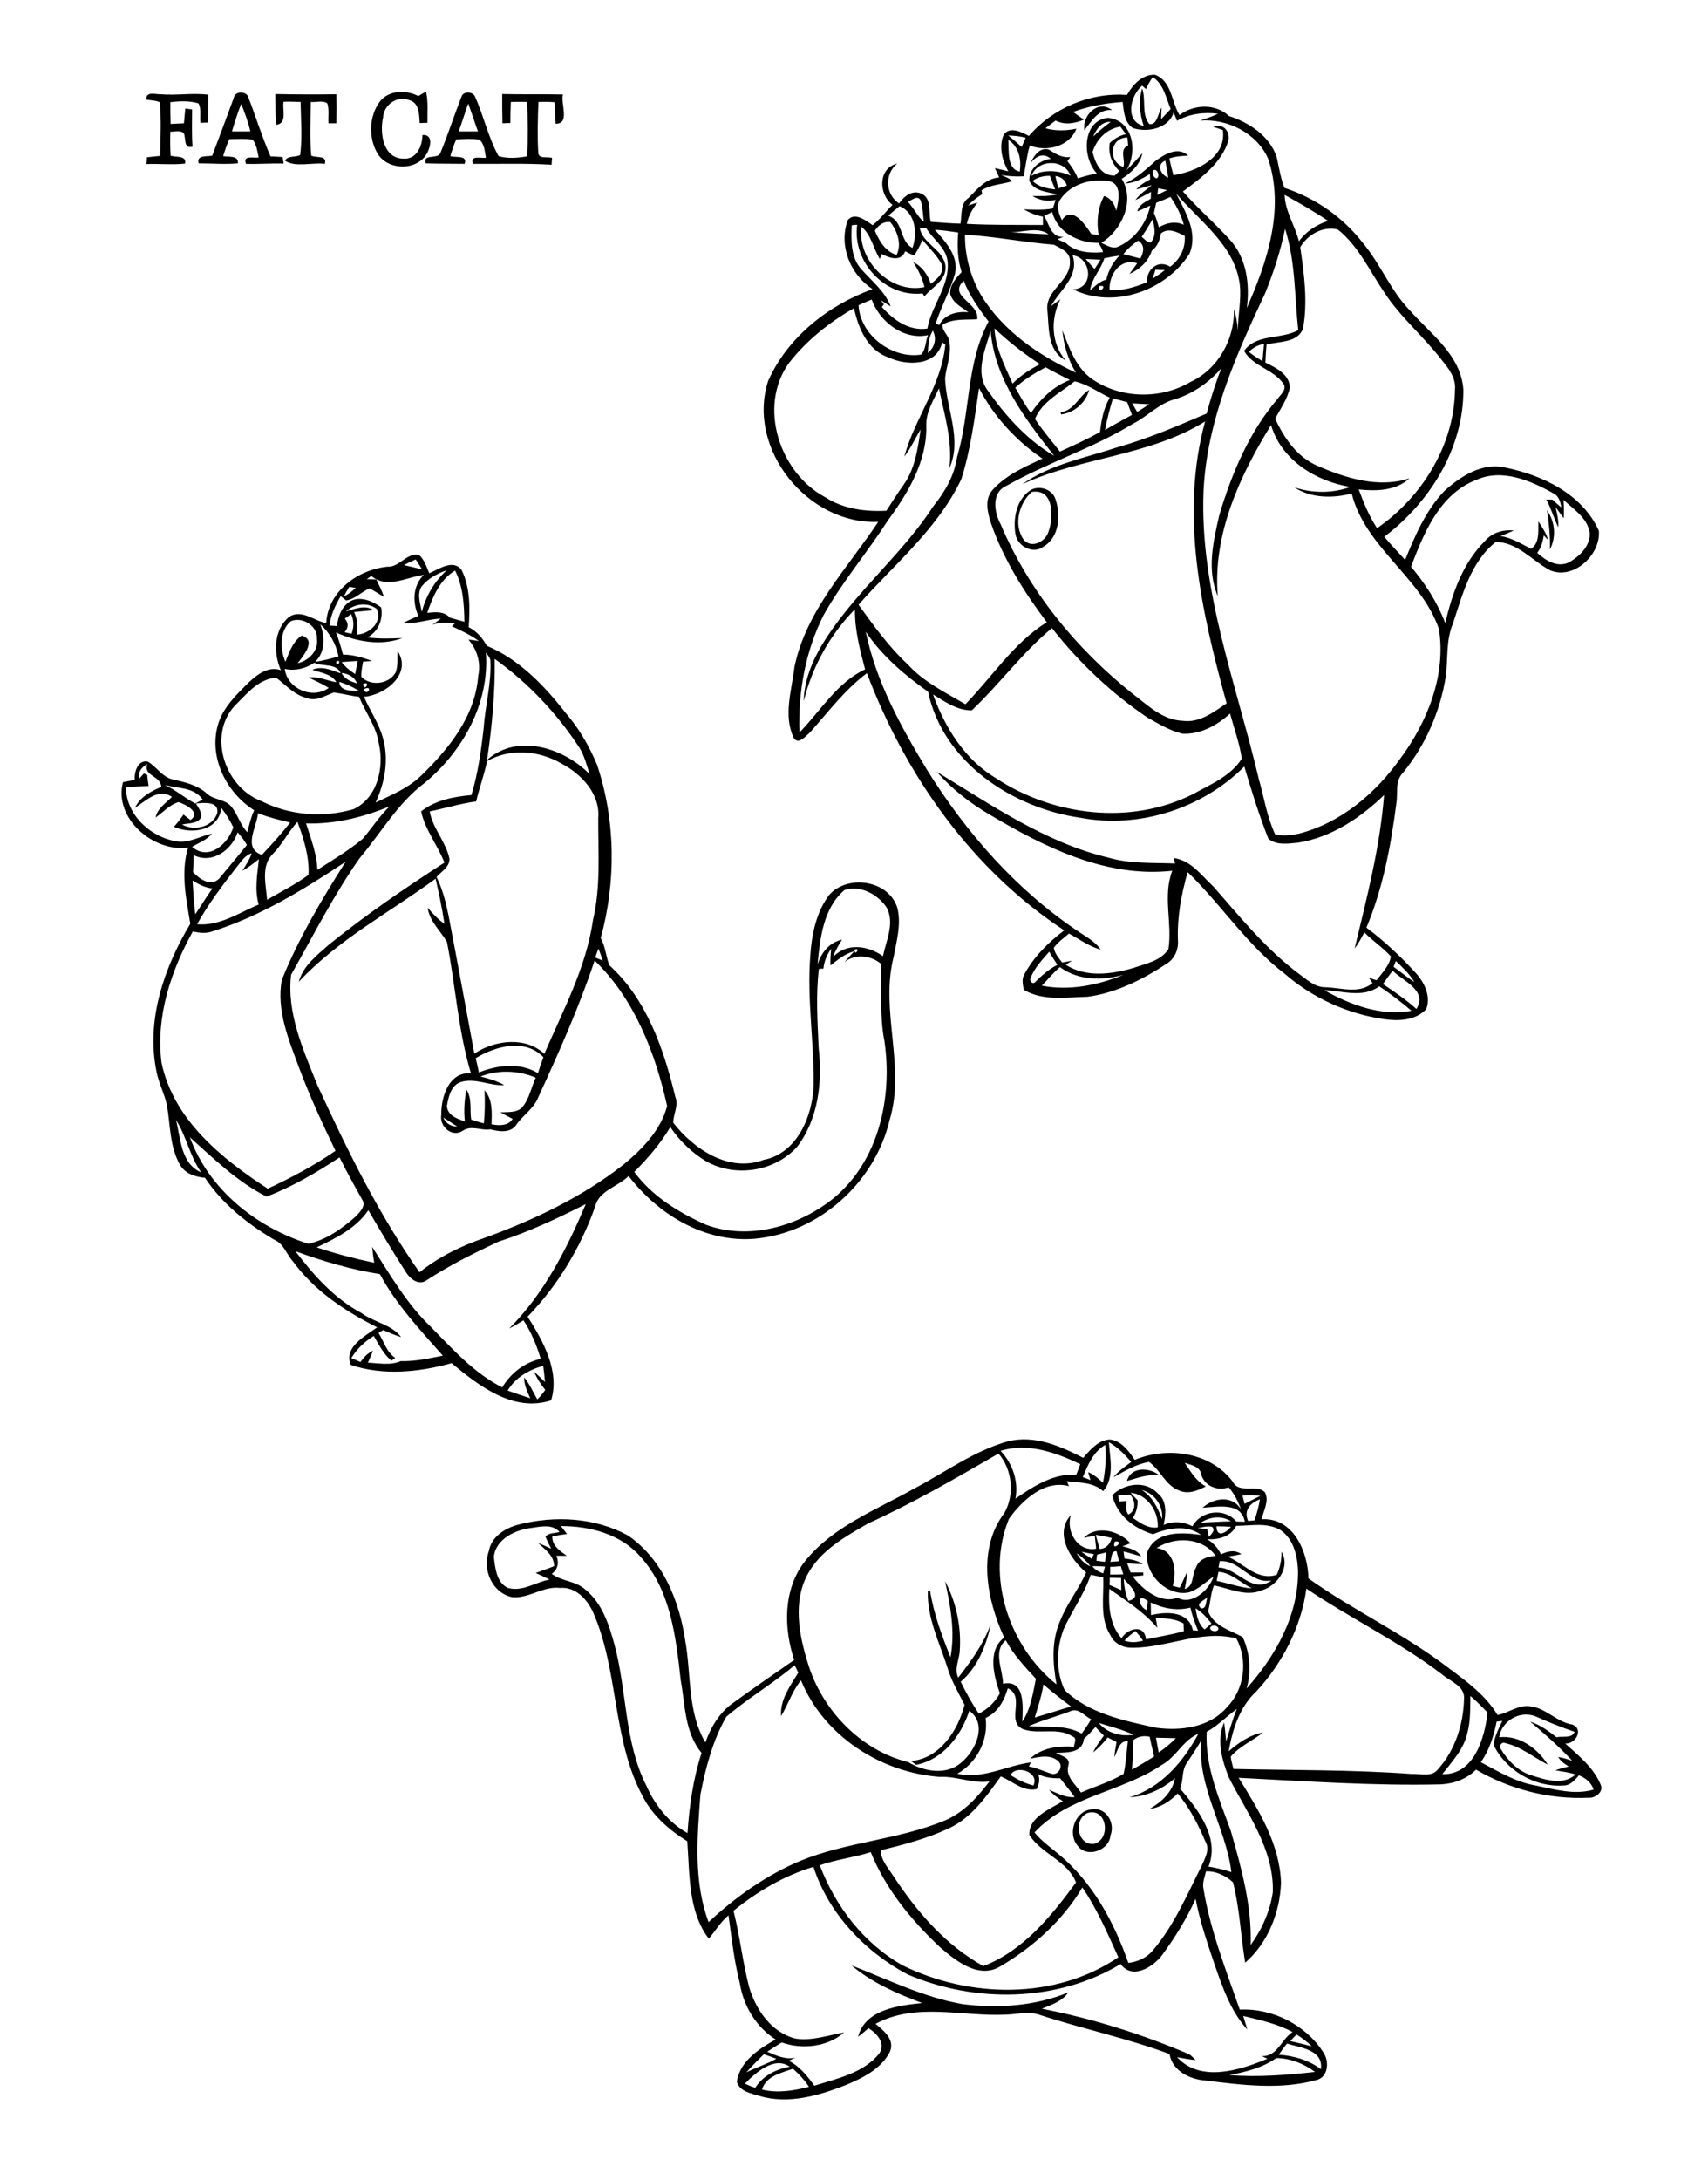 <?xml version="1.0" encoding="utf-8"?>
<!-- Generator: Adobe Illustrator 21.0.2, SVG Export Plug-In . SVG Version: 6.00 Build 0)  -->
<svg version="1.2" baseProfile="tiny" id="Layer_1" xmlns="http://www.w3.org/2000/svg" xmlns:xlink="http://www.w3.org/1999/xlink"
	 x="0px" y="0px" viewBox="0 0 754 962" overflow="scroll" xml:space="preserve">
<path d="M480.2,800.1c-6.4,2.6-4.8,14.2,2.6,13.7C490.6,811.9,488.8,797.7,480.2,800.1 M481.5,798.6c6.6-1.5,11,5.8,8.7,11.5
	c-0.6,6.8-10.8,10.1-14.6,4.3C471.2,809.1,474.6,799.4,481.5,798.6 M497.5,653.6c1.7-6.5,10.2-6,14.4-2.4
	C506.9,650.4,502.2,652.3,497.5,653.6 M336.4,922.2c6.9,1.7,13.9,0.5,20.7-1.2c-1.9-3-4.4-5.6-7-8
	C345,914.8,338.1,916.2,336.4,922.2 M328.8,919.6c1.5,0.7,3,1.3,4.6,1.8c3.4-5.3,9.1-8.2,15.2-9.3
	C341.9,907.3,333.6,914.7,328.8,919.6 M563.4,908.3c-6.1,4.3-13.4,6.1-20.7,7.5c12.6,1,25.3,0,37.8-1.4
	C575.6,910.7,569.4,908.3,563.4,908.3 M329.5,914.6c4.3-2.2,9-3.6,13.2-6c-1.8-0.7-3.7-1.4-5.5-2
	C334.6,909.2,331.9,911.8,329.5,914.6 M568.1,901.9c-1.2,1.6-2.4,3.2-3.6,4.9c6.7,0.5,13.2,2.3,18.6,6.4
	C584.3,904.6,574,903.7,568.1,901.9 M572.4,897.9c-1,0.9-1.9,1.9-2.8,2.9c3.2,0.7,6.3,1.5,9.5,2.3
	C577,901.1,574.8,899.4,572.4,897.9 M323.8,843.3c2.8,11,4,22.3,6.8,33.3c2.9,10.1,9.8,20.4,20.6,23.1c7.3,1.1,14.4-1.5,21.4-2.7
	c-7.2,6.4-18.6,7.6-27.5,4.4c-2.2,1.3-4.3,2.7-6.4,4.1c4,1.7,8,3.6,12.5,2.6c-1,0.4-2,0.9-3,1.4c4.8,2.4,8.2,6.7,11.3,11
	c10.1-3.2,21.8-5.6,28.7-14.3c2.9-4.5-1.1-8.8-4.8-11.1c-1.5,1.3-3,2.6-4.6,3.8c3.1-12.1,17.8-13.8,28.3-14.9
	c-11-4.1-22.1-8.9-31.2-16.6c16.2,6.3,31.9,14.1,49.1,17.1c15.6,1.9,31.9,0.9,46.6-5.2c-2.7,4-7.5,5.5-11.7,7.2
	c22.2,4.3,43.9,11.1,64.8,20c1.3,0.6,2.1,1.8,3.1,2.7c-2.8-0.3-5.5-0.8-8.2-1.3c10.4,11.3,27.7,5.8,39.9,0.7
	c-0.8-0.4-1.7-0.8-2.5-1.2c6.9,0.4,8.6-7.4,13.6-10.6c-6.8-3.7-14.4-5.3-21.8-7.1c0.6,2,1.3,4,1.8,6c-7.5-8.3-11.1-19.2-14.7-29.5
	c-3.1-9.3-6.3-18.6-8.1-28.2c-4,8.9-9.1,17.1-14.9,25c-4.1,5.3-13.1,10.8-18.2,3.8c-28,16.9-64.3,17.3-94,4.6
	c-18.9-10-35-27-41.6-47.5C346.1,827.8,334.3,834.8,323.8,843.3 M361.9,823.2c6.9,18.2,19.5,34.6,36.6,44.2
	c29.5,14.5,67.4,15.3,95.2-3.6c-4.8-10.5-9.3-21.2-15.9-30.8c-8.6,14.5-21.6,26.2-36,34.7c-9.6,6-19.9-2.3-27-8.5
	c-12.6-11.8-23.9-25.7-30.4-41.8C377,819.8,369.2,820.6,361.9,823.2 M458.3,783c0.9,2.3,0.4,4.5-0.7,6.6c-6.1,1.2-10.6-3.5-15.8-5.6
	c-6.3,8.7-12.8,18.2-22.9,22.9c-9.6,4.5-19.9,7.2-30.1,9.7c0.1,4.6,3.5,8,5.8,11.7c10.3,15.6,23,30.3,39.5,39.4
	c17.6-6.7,30.1-22.2,40.9-36.9c-3.5-9.4-15.4-12.7-20.6-21c-0.3-7.9,9.1-11.3,14.8-14.9c-2.3-1.4-4.4-3-6.1-5
	c3.6,1.4,7.2,3.6,11.3,3.2c-2-2.9-4.3-5.5-6.4-8.3C464.6,784.9,461.3,784.5,458.3,783 M446.1,783.4c3.1,2,6.5,3.7,10.1,4.6
	C459.1,782.1,448.6,778.6,446.1,783.4 M524,778c-2.5,3.3-1.4,7.7-3.1,11.3c7.9,9.2,17.7,21.7,12.6,34.5c3.4,0.5,6.8,1.4,10.1,2.4
	c-2.5-19.9-15.2-37.6-13.3-58.1C528.3,771.5,526.1,774.8,524,778 M510.3,766.9c0.4,2.1,0.8,4.3,1.2,6.5c2.8-1.8,5.3-4,7.6-6.3
	C516.2,767,513.3,767,510.3,766.9 M512.9,778.9c-17.6,12-41.2,13.6-56.2,29.8c2.9,3.7,6.8,6.4,10.4,9.4c15.1,12.4,24.7,30.1,31,48.2
	c4.1-0.5,8.1-2.2,10.8-5.5c9.4-11,15.1-24.6,21.6-37.4c1.4-3.3,3.7-7,1.7-10.5c-3.2-7.6-7-15-12.3-21.4c-3.3,3.4-7.6,6.3-12.4,6.8
	c5.3-3,10-7.3,11.2-13.5c-5.6,4.8-12.7,8.1-20.1,8.4c13.9-4.1,23.7-15.6,30.4-28C522.3,767.9,519.2,775.5,512.9,778.9 M500.3,768
	c0,4.3-0.2,8.7-0.6,13c3.3-1.8,6.6-3.8,9.8-5.8c-0.7-2.9-1.4-5.8-2-8.7C505,765.9,502.4,766.3,500.3,768 M478.5,767.4
	c-0.6,6.4-7.6,6-12.4,6.2c2.2,1.3,6.5,2,5.6,5.3c-1.6,5,3,8.5,5.5,12.2c6.3-2.7,12.9-4.7,18.8-8.2c1.1-4.7,1.3-9.7,1.9-14.5
	c-4.1-0.1-4.4,4.4-6,7.1c0.2-2.3,0.6-4.5,1-6.7c-1.3-0.7-2.6-1.3-3.9-2c-1.9,2.4-4,4.7-6.5,6.6c1.3-2.6,3-5,4.8-7.4
	c-1.3-1.3-2.5-2.5-3.7-3.8C481.9,764.1,480.3,765.8,478.5,767.4 M485.1,760.4c3.6,4.5,9.7,6.1,15.3,5.2
	C495.5,763.3,490.2,762,485.1,760.4 M653.7,777.7c7.7,4.1,15.4,8.8,24.2,10.3c8.3,1.7,17.2,4.3,25.6,1.8c-1-3.1-3.5-5.1-6.5-6.3
	c-1.8,2.2-3.9,4.6-7,4.5c-12.5,0.8-25.3-6.7-30.7-18c0.6-3.7,2.2-7.1,3.9-10.5c-0.6,0.1-1.9,0.2-2.5,0.3
	C659.4,766.2,657.5,772.4,653.7,777.7 M661.8,766.7c9-1,16.9,4.9,21.5,12.1c-6.3-3.2-11.9-8-18.8-9.5c-1.5-0.7-2.8,1-2.1,2.4
	c3.1,5.1,7.5,9.8,13.3,11.7c6.4,2,14.2,4.8,19.9-0.3c-3-0.9-6-1.3-9-1.8c1.9-0.7,3.9-1.2,5.9-1.7c-1.8-1.1-3.6-2.3-4.6-4.2
	c2.1,0.4,4.2,1,6.2,1.7c-5.8-6.2-12.1-11.8-18.6-17.3c4.3,1.4,8.1,4.1,11.6,6.9c2.6-0.6,6.9,0.7,8-2.4c-5.9-2-11.6-4.3-17.2-6.8
	C670.9,754.7,662.9,759.5,661.8,766.7 M532.7,764.3c-0.8,15.3,5.5,29.5,10.6,43.6c4.7,16.4,9.4,33.3,8.8,50.5c5-6.9,8.6-15,9.8-23.4
	c0.5-18.9-11.2-34.5-19.4-50.5c-3-7.5-5.6-16.5-2.1-24.3c0.4,2.8,0.6,5.6,0.9,8.4c1.4-4.8,2.8-9.7,4.7-14.4
	C541.5,757.5,537.6,761.6,532.7,764.3 M454.2,761.8c7.8,0.7,16.2-0.8,23.3,3.3c1.5-2,2.9-4.2,4.2-6.3c-3-1.5-5.8-5.4-9.4-3.5
	C466.3,757.6,460,759.2,454.2,761.8 M649.1,748.5c-0.1,5.4,0.1,10.9-1.3,16.2c-1.5,7.2-6.8,12.7-11.1,18.3c14.1,0.4,18.7-16,20-27.2
	C654.2,753.3,651.8,750.7,649.1,748.5 M435.1,758.2c1.3,9.8-3.9,19.8-12.5,24.6c11.3,2.6,21.6-3.6,32.5-5c-0.2,0.5-0.7,1.3-0.9,1.8
	c3.5,0.6,6.6,2.2,10,3.2c2.8,0.9,5.4-3.1,3.2-5.3c-3.3-3.4-8.6-2.2-12.7-1.3c5.2-4.9,12.5-5.8,19.4-5.3c0.1-1.5,1.5-3.7-0.5-4.5
	c-6.6-4.3-14.8-0.8-21.8-3.2c-8.1-3.3,1.2-14.4-6.9-18.1C443.3,750.5,440.6,755.7,435.1,758.2 M456.8,758c5.3-1.6,10.7-3.2,16-4.9
	c-4.2-3.1-8.2-6.3-12.2-9.7C459.9,748.4,458.2,753.2,456.8,758 M320.6,757.7c-6,10.5-9.1,22.5-11.4,34.3
	c-1.4,18.7-3.1,38.4,3.6,56.3c11.9-11.1,25.4-20.7,40.4-27c20.6-8.5,43.4-9.3,64-17.9c8.2-3.5,14.3-10.2,19.6-17.2
	c-7.5,1.1-14.5-2.4-21.9-2c-26.1-1.9-51.2-18-61.3-42.6c-3.9,4.7-5.7,10.7-8.8,15.8c-0.5-7.3,4-13.3,7.6-19.2
	c-0.5-1.1-1.1-2.2-1.6-3.3C341.3,743,330.2,749.4,320.6,757.7 M442.8,743.1c10-2.1,8.7,10.4,8.5,16.7c3.7-5.5,4.7-12.5,6-18.9
	c-4.9-5.3-9.9-10.6-13.3-17C438.2,728.6,442.7,736.9,442.8,743.1 M496.4,724c2.6,1.1,5.5,0.8,8.2,0.1c-1-1.5-2.2-3-3.4-4.3
	C499.5,721.1,497.9,722.5,496.4,724 M534.4,718c-1.1,1.9,3.3,2.7,3.5,0.8C537.6,717.3,535.3,717,534.4,718 M527.8,709.8
	c0.5,3.4,1.2,7,4,9.3c1-0.9,2-1.7,3-2.6C532.8,713.9,530.6,711.5,527.8,709.8 M508,707.2c0,1.9,0.1,3.7,0.1,5.6
	c6.8-1.6,16.6-1.9,18.5,6.7c0.6,0,1.7,0.1,2.3,0.2c-1.4-3.3-2.6-6.7-3.4-10.2C519.5,711,513.4,709.9,508,707.2 M530.2,709.8
	c2.6,0.4,2-3.3,2.9-5C531.8,706.3,527.5,707.6,530.2,709.8 M506.2,710.6c0.1-1,0.3-3,0.5-4C501.8,702.7,502.4,709,506.2,710.6
	 M554.6,746.5c-7.4,6.8-10.5,16.8-12.2,26.4c4.4-3.8,9.4-7.3,15.2-8.3c-4.7,3.7-10.5,6.1-14.3,10.7c0.2,1.8,0.8,3.6,1.2,5.4
	c26.2,0.6,52.4,0.3,78.6,2.2c3.9-0.2,9.1,1.6,11.8-2.2c7.5-8.3,11.1-19.8,11.4-30.8c0.5-5.7-5.8-7.7-9.4-10.7
	c-18.9-14.5-40.5-24.8-60.2-38.1C574.4,718.1,566.1,734,554.6,746.5 M489.7,701.2c-0.4,7.5,0.1,15.9,5.4,21.8
	c2.7-4.4,10.1-6.4,10.8,0.5c5.6-1.2,11.2-2,16.7-3.6c0-1.1-0.1-2.3-0.1-3.4c-3.8-2.2-8.1-2.3-12.3-2.4c0.3,1.4,0.5,2.9,0.7,4.3
	C504.9,711.3,497.2,706.5,489.7,701.2 M496.1,696.8c0.1,3.3,0.7,6.6,2,9.7C504.9,705,498.4,699.5,496.1,696.8 M489.9,696.3
	c0,1.1,0,2.1-0.1,3.2c1.7,0.7,3.5,1.5,5.2,2.3c0-1.8-0.1-3.6-0.1-5.4C493.2,696.4,491.6,696.3,489.9,696.3 M481.5,695
	c-2.9,8.7-8.5,16.1-12.1,24.4c-3.1,8.4-3.3,18.4,0.6,26.5c10.8,10.4,26.2,13.5,40.3,16.6c10.9,1.5,23.7-0.1,31.3-9
	c7.8-7.9,9.4-20.7,4.2-30.4c-15.4-4-30.4,4.1-45.8,4.1c-4,0.1-8.1-1.7-9.8-5.5c-4.9-7.7-2.8-17-3.2-25.6
	C485.2,695.8,483.4,695.4,481.5,695 M537.9,693.7c-0.3,1.3-0.5,2.7-0.8,4c5.2,1,10.3,3,15.6,3.3
	C547.7,698.6,543.6,694.1,537.9,693.7 M490.1,691.5c0,1.1,0,2.3,0,3.4c1.9,0,3.8,0,5.8-0.1c-0.4-1.2-0.8-2.4-1.1-3.6
	C493.2,691.4,491.6,691.5,490.1,691.5 M482.2,691.2c1.2,1.6,2.9,2.5,4.8,3.2c0.3-1,0.5-2,0.8-3C485.9,691.2,484,691.2,482.2,691.2
	 M538.4,689c-0.1,0.7-0.3,2.1-0.5,2.8c8.4,0.1,14.7,12,23.4,5.7C552,699.3,547.3,688.2,538.4,689 M484.3,686.1
	c-0.1,0.7-0.2,2-0.3,2.7c1.3,0.2,2.5,0.3,3.8,0.5c0.1-1,0.4-3.1,0.5-4.2C487,685.5,485.7,685.8,484.3,686.1 M475.3,685.5
	c1.4,2.5,3.4,4.7,6.1,5.8C479.8,689,477.6,687.1,475.3,685.5 M490.1,689.3c1-0.1,2.9-0.2,3.9-0.3c-0.4-1.5-0.7-3-1.1-4.4
	C490.3,684.4,490.9,687.7,490.1,689.3 M477.4,684.8c1.4,1.1,2.9,2.1,4.5,3.1c0.2-0.5,0.7-1.5,1-2C481,685.6,479.2,685.2,477.4,684.8
	 M510.6,683.2c8,1,9,10.4,7.1,16.7c1,0.3,2,0.5,3.1,0.8c1.2-2.4,2.2-4.8,3.4-7.2c-0.2,2.6-0.7,5.2-1.2,7.8c4.3-1.2,3-6.4,5-9.5
	c1.2-3.7,5.2-5,8.7-5.1C530.9,678.4,518.5,678,510.6,683.2 M492.2,680.3C490.1,685.4,497.1,679.8,492.2,680.3 M483.7,677.4
	c0.6,2.1,1.2,4.1,1.7,6.2c3-0.1,4.6-2.2,5.4-4.8C488.5,678.2,486.1,677.7,483.7,677.4 M247.6,673.5c0.9,1.1,1.8,2.3,2.7,3.5
	c-2.2,0.3-4.4,0.6-6.5,1.1c-0.1,4.1,3.4,6.4,6.4,8.5c-1.5,0-3.1,0-4.6,0c1.3,3.1,0.7,5.9-2,8c4.5,3.4,10.8,3.1,15,7.1
	c7.3,6,10.3,15.4,12.7,24.3c5.5,20.5,4.3,42.8,14,62c3.8,8.6,9.9,16.4,18.2,21c0.8-12,2.5-23.9,6.2-35.4c-7.5-9-7.2-21.2-9.2-32.1
	c-2.1-18.9-4.4-39.6-17.6-54.3C274.1,677,260.5,673.5,247.6,673.5 M218,687c0.6,4.9,1.1,11.4,6.2,13.8c6.5,1.8,12.3-2.6,18.4-3.7
	c-2-1-4.1-2-6.1-2.9c2.7-1,5.4-1.9,8.1-3c0-4.8-4-7.3-7-10.2c1.9,0.7,3.8,1.6,5.7,2.5c-0.9-1.8-1.8-3.5-2.5-5.4
	c1.6-1.7,4.2-1.4,6.2-2c-3.2-3.6-8.1-2.4-12.3-1.8C227.7,675.1,219,679,218,687 M545.7,673.4c-2.3,4.8-7.9,6.2-12.8,5.9
	c2.7,1.6,4.8,3.9,6.1,6.7c2.9-1.4,6.2-2.2,9-0.1c-2,0.4-4,0.8-6,1.1c7.1,3,13,10.8,21.6,8c1.5-3.2,2.2-6.7,2.1-10.2
	c4.2,6.9-2,15.2-8.8,17.1c-7,2.9-14.1-0.9-21-2.2c-1.5,3.6-1.5,7.6-2.6,11.4c2.6,6.6,9.8,8.4,15.3,11.4c3.2,7.1,3.9,15.2,1.7,22.7
	c12.8-14.3,23.1-32.6,22.7-52.3c-0.3-6.6-2.1-14-8-17.8C559,671.8,552.1,673.4,545.7,673.4 M537,673.6c0.1,5.3,4.3,2.9,6.4,0.2
	C541.3,673.7,539.2,673.6,537,673.6 M528.7,674.4c1.4,0.2,2.8,0.2,4.2,0.4c0.2,0.9,0.6,2.6,0.8,3.5c1-1.3,3.1-2.9,1.3-4.5
	C533,673.4,530.8,674,528.7,674.4 M530.1,672c4.4-0.2,8.8-0.5,13.3-0.6C539.2,668.7,534.1,669.4,530.1,672 M551,671.3
	c0.7-0.1,2.1-0.3,2.8-0.3c1-3,1.9-6.1,2.4-9.3C551.9,663.3,548.9,666.5,551,671.3 M548.5,660c0.3,1.2,0.6,2.5,0.9,3.7
	c2.4-1.2,4.7-2.4,7.1-3.6C553.8,659.9,551.1,659.9,548.5,660 M493.6,660c0.1,0.7,0.4,2,0.5,2.6c0.8,0,2.4-0.1,3.2-0.2
	c0,2-0.6,4.3,0.8,6c3.7-1.8,3.1-6.2,0.8-8.8C497.1,659.8,495.4,659.9,493.6,660 M499.1,658.8c1,1.1,2,2.2,3.1,3.3
	c0.1,2.8-0.6,5.5-2.1,7.8c3.3,2.3,6.8,4.8,11,4.2C511.5,667,506.5,659.5,499.1,658.8 M504,657.6c4.8,2.9,7,7.8,9,12.8
	C513.6,664.6,509.7,659,504,657.6 M383.3,672.3c-10.2,5.9-21.3,12-27,22.9c-6.2,12-3.6,26.1,0.2,38.4c6.1,20.8,23.3,38.9,44.5,44.1
	c6.7,4.1,16.6,5.9,23.1,0.4c6.5-5.2,12.1-17.1,3.8-23.1c-3.6,11-11.5,21.5-23.5,23.9c-0.7-0.6-1.5-1.1-2.2-1.7
	c12.7-1.1,20.7-13.5,23.6-24.8c-2.7-5.4-5.9-10.7-7.6-16.6c-3.5-11-9-21.8-8.6-33.6l1-0.1c1.6,10.2,5.2,19.8,9,29.3
	c2.1-11.3,0-22.6-2.4-33.6c4.9,9.3,7.2,20,6.5,30.5c-0.1,4-2.6,8.1-0.7,12.1c5.7-7.3,11.2-14.9,14.4-23.7
	c-1.9,9.4-5.8,19.1-13.3,25.5c2.4,4.9,5,9.6,8,14.1c3.9-2,7.2-5.1,9.3-9c-2.7-7.6-5.6-19,1.9-24.6c-7.8-16.9-12-39,0.1-55
	c4.6-8.1,3.5-19.1-2.6-26.2C422.1,652.3,403.2,663.3,383.3,672.3 M441.7,640.3c5.3,5.6,8,13.4,6.6,21.1c7.8-5.4,16.9-11.3,26.8-10.5
	c0.6-1.6,1.2-3.1,1.8-4.7C466,641,453.8,636.6,441.7,640.3 M478,651.9c1.1,0.4,2.3,0.9,3.4,1.3c-0.3-0.9-0.8-2.6-1-3.5
	c2.5,1.1,4.6,2.9,6.5,4.7c1.1-5.5,1.5-11.1,1-16.7C482.6,640.7,480.3,646.5,478,651.9 M489.5,636.5c0.5,7,2.6,15.7-2.5,21.6
	c-4.4-4-10.5-3.7-16-4.4c0.2,0.5,0.6,1.6,0.9,2.2c-10.8-3-20.7,6.3-26.5,14.4c-10.4,25.4,0,56.3,21,73.1c-1.7-9.4-2.3-19.4,1.7-28.3
	c3-7.5,8.1-13.8,11.4-21.1c-7-5.8-14.2-17.1-6.8-25.3c-2.2,7.2,3,16.3,11.2,14.8c-0.2-1.9-0.4-3.9-0.6-5.8c-1.6,0.3-3.2,0.7-4.8,1
	c5.6-5.8,15.7-3.1,20.5,2.4c-1.1,0.5-2.3,0.9-3.5,1.3c3.1,0.9,6.5,1.6,8.3,4.5c-2.6-0.7-5.2-1.6-7.8-2.2c0.1,0.8,0.3,2.3,0.4,3.1
	c2.8,0.4,5.7,0.8,8.1,2.5c-2.3,0-4.6-0.2-6.9-0.3c0.5,1.3,1,2.7,1.5,4c1.8,0,3.7,0,5.6,0l0,1.3c-1.6,0.1-3.1,0.3-4.7,0.4
	c4.4,5.8,12.3,12.3,19.8,9.4c6.2,3.5,13.9-3.1,15.9-9.3c-3.5,2.4-6.5,5.5-10.6,6.9c-9.7,2.3-20-8-18.7-17.6
	c3.7-9.7,15.5-8.8,23.8-7.7c-6.2-4.6-14.5-3.1-21.2-0.3c-8.4-2.5-15.9-8.3-18-17.2c5.2-5.2,14.6-6.7,20-0.9c4.3,3.3,3.7,9.2,2.7,14
	c4.1-1.8,8.7-1.5,12.7,0.6c3.8-7,14.2-8.3,19.4-2.1c1.2,0,2.5,0.1,3.7,0.1c-1.5-8.9-12.2-6.5-18.6-6.2c4.8-4.4,13.3-5.7,17,0.9
	c-1.3-3.6-3-7-5.5-9.9c-4.8,1.7-10.6-0.4-12.1-5.6c-0.5-3.7-4.5-4.2-7.3-5.2c2.6,3.8,5,8.1,9.3,10.4c-3.6,1.9-7.8,3.6-11.8,1.8
	c-6.1-2.3-8.2-9.1-13.3-12.6c-5.7,1-10.7,4-15.7,6.8c2.2-2.8,5.1-4.7,7.9-6.8C496.4,641.8,493.3,638.6,489.5,636.5 M403.3,657.1
	c13.8-7.2,26.6-16.8,41.7-21c11.7-2.9,23.1,2.1,33.2,7.3c3.1-3.6,6.7-7.9,11.8-8.1c5,0.6,8.3,5,10.9,9c14.5-6,33.4-3.5,43.3,9.6
	c2.8,5.6,10.3,0.8,14.2,4.7c2,3.8-0.6,8.1-1.5,11.9c14-0.9,20.5,14.3,20.7,26.1c20,14.2,42.6,24.7,62.1,39.7
	c8,5.9,16.2,12,21.4,20.6c4.8-0.9,9-4.5,14.1-3.9c7.1,0.6,11.9,7,18.9,8.1c5.2,2,1.5,8.6-3.1,8.4c5.9,5.3,12.5,10.6,15.6,18.1
	c1.5,3.2-2.4,6.1-5.4,5.8c-17.2,0.8-34.7-3.7-49.6-12.4c-4.1,4.1-9.7,6.2-15.5,6.5c-29.8,0.7-59.6-1.4-89.3-2.9
	c8.8,14.2,18.2,29.2,18.7,46.4c-0.5,13.1-5.8,26.5-15.8,35.2c-2-11.8-2.4-23.9-5.4-35.5c-3.2-2.9-7.5-5-11.9-4.8
	c-0.6,2.5-1.7,5.1-1.1,7.8c3,18.3,9.9,35.7,16,53.2c14.4-0.7,29.1,6.7,36.9,18.9c2.7,3.9,2.2,11-3.1,12.2c-15.9,4.4-32.8,2.2-49,0.2
	c-6.9-0.5-14.6-4.3-15.8-11.7c-18.8-7-38.4-11.1-57.4-17.3c-4.8-1.7-9.9-0.2-14.8-0.1c-19.1,1-39.7-5.6-57.6,4.1
	c3.7,3,8.7,7,6.3,12.4c-3.8,7.5-12,11.5-19.4,14.6c-12,4.7-25.4,8.6-38.2,4.8c-3.6-1.1-8.7-2-9.9-6.2c1.2-9,9.7-14.6,17.1-18.7
	c-8.6-5.5-14.2-14.8-15.8-24.8c-2.5-9.8-3.6-19.9-5-30c-3.5,2.9-5.8,6.9-8.7,10.3c-9.2-12-8.4-28.6-9.5-43
	c-7.9-4.9-15.2-11.2-19.5-19.5c-13.8-25.3-10.6-55.8-22.2-81.8c-2.6-5.6-7.7-11.1-14.5-10.5c-7.4-0.9-13.6,4.7-21,4.1
	c-8.9-1.8-13.4-12.2-10.4-20.3c1.1-6.5,7.3-10.3,13.3-11.8c16-4,33.6-3.1,48.2,4.9c15.2,10.5,22.6,28.7,25.2,46.3
	c2.7,15,0.9,31.5,8.9,45c2.4-6.8,6.3-13.3,12.3-17.5c8.9-6.4,17.9-12.7,26.9-18.9c-4.7-14.2-4.9-31.2,4.7-43.5
	C367.5,673.8,386.5,666.5,403.3,657.1 M224.1,613.7c3.3,1.2,6.7,2.3,10,3.4c-1.3-2.9-2.8-5.9-2.7-9.2c2.4,2.9,3.9,6.4,5.8,9.7
	c1.3-1.3,2.5-2.7,3.5-4.2c-2-2.5-3.7-5.1-4.9-8c1.6,1.4,3.2,3,4.8,4.5c-0.2-2.4-0.5-4.7-0.8-7.1C233.5,604.5,227.5,608,224.1,613.7
	 M130.4,552.2c8.1,10.6,17.2,20.9,29.2,27.3c5.5,4.1,13.2,5,17.5,10.6c-2.7-0.8-5.3-1.9-7.9-3.1c-0.5,0.3-1.6,0.9-2.1,1.3
	c2.4,3.7,3.5,8.4,7.4,11c-0.6,0.4-1.1,0.8-1.7,1.2c-3.5-2.9-5.5-7-7.8-10.9c-4,2.5-7.5,5.7-9.9,9.8c1.3,0.5,2.7,1.1,4,1.7
	c1.5-2.1,3.2-3.9,5.6-5c-0.7,1.8-1.5,3.5-2.3,5.3c4.8,0.2,10,1.3,14.5-0.7c6.3,0.2,12.5-1.2,18.6-2.4c-10-11.3-20.6-22.6-27.8-36
	C154.9,560.3,142.5,556.6,130.4,552.2 M220,548c-10.9,5.1-21.7,10.5-31.8,17.1c-3.3,2.3-7.1-0.6-8.9-3.5c-5.8-9-11.3-18.2-16.7-27.5
	c-5.4,8-14.4,12.4-22.8,16.4c8.3,2.8,16.9,5,25.4,6.8c-0.4-2.3-0.7-4.6-0.9-7c7.9,12.3,15.3,25.2,26,35.4c9.6,9.8,19,20.3,31.4,26.6
	c3.8-6.3,9.8-11,17-12.6c-1.8-6-4.2-11.8-7.6-17c-2.1,1.3-4.1,2.5-6.3,3.6c15.4-15.4,25.4-35.1,33.8-54.9
	C246.1,537.7,233.4,543.7,220,548 M83.8,501.9c8.5,23.2,29.3,39.7,52.3,47c8-1.7,14.9-6.7,20.9-12c1.9-2,4.8-4.8,2.8-7.6
	c-3.4-6.1-6.8-12.2-9.9-18.5c-10.2,6.7-20.8,12.9-32.2,17.3C104.9,521.7,94.4,511.4,83.8,501.9 M77.7,494.3
	c2.1,8.2,2.1,19.3,11.1,23.1C83.8,510.3,82.3,501.5,77.7,494.3 M195.7,493.2c1.1,2.6,3.4,4,6.2,4
	C199.8,495.9,197.8,494.5,195.7,493.2 M212.1,475.1c3.6,0.9,7.3,1.9,10.5,3.8c-6.4,0.4-12.7-3.3-19.1-1.4c-4.4,1.4-5.5,6.5-6.2,10.5
	c0.1,4.2,4.5,5.8,7.9,6.9c-0.5-4.7-0.2-9.4,0.7-14c2.6,3.9,1.4,8.8,2.1,13.2c1.8,0.6,3.7,1.2,5.6,1.7c0.5-4.9,0.5-9.7,0.3-14.6
	c3.7,4.1,3.2,9.8,3.1,15c3.3,0.6,7.3,0.8,9.3-2.4c-1.8-0.9-3.6-1.9-5.4-2.9c3.4-0.2,7.8,0.4,10.1-2.8c2.8-3.7,3.6-8.4,5.5-12.5
	C228.9,472.4,220,472,212.1,475.1 M210,467c0.5,2.1,1,4.2,1.4,6.3c8.4-3.3,18-4.5,26.1,0.3c0.7-2.4,1.5-4.7,2.4-7
	C231.8,458.1,218.7,461.7,210,467 M377.2,419.2C377.4,422.5,380.1,417.6,377.2,419.2 M363.5,427.5c-0.7,0-1.4,0-2,0.1
	c-1.4,11.6-0.6,23.3-0.1,34.9c1.7,15-0.1,31.1-9.4,43.5c-9.9,11.1-27.4,13.8-40.3,6.5c-6.3-3.8-11.7-9-15.8-15.1
	c-4.3,7.3-9.9,13.8-15.9,19.8c7.9,10.8,19.6,17.9,31.6,23.3c19.1,7.1,41,0.7,56.4-11.7c20.1-16.6,26.1-44.7,22.4-69.6
	c-2.2-11.1-1-22.5-1.4-33.8c-4.6-3.8-11.4-4.6-16.2-0.8c1.4-1.6,2.9-3.2,4.3-4.8c-4.1,1.1-7.3,3.8-10.5,6.3c-0.1-2.5,0.1-5,0.3-7.4
	C365.1,421.3,363.8,424.3,363.5,427.5 M262.8,422.6c1.1,0.4,2.2,0.9,3.3,1.4c-0.6-1.8-1.2-3.6-1.9-5.4
	C263.7,419.9,263.2,421.2,262.8,422.6 M372.8,392.8c-9.4,8-10.8,21.4-11.9,32.9c1.6-5.2,5.2-9.8,10.8-11c-1.5,2.4-3,4.9-3.9,7.6
	c6.1-6.4,15.4-5,22-0.3c1.4-7,5.3-14.6,1.6-21.5C387.5,394.7,379.8,390.5,372.8,392.8 M85,388.6c0.3,5,0.6,9.9,1.2,14.9
	c2.6-3.8,4.9-7.7,7.6-11.4C90.6,391.8,87.7,390.3,85,388.6 M93.9,411c-2.9,1.1-5.9,0.7-8.8,0.1c-9.7,17.5-16.4,37.7-13.8,57.9
	c5.3,25.2,26.5,42.3,46.9,55.6c10.3-4.8,20.5-10.2,29.9-16.7c-5.7-11.9-11.3-23.9-15.9-36.2c-4.6-12.5-10.3-25.7-7.8-39.2
	c7.4-18.4,17.6-35.5,28.2-52.2C134.2,392.5,115.1,404.3,93.9,411 M104.6,382.5c-6.3,8.1-12.6,16.4-17.6,25.4
	c9.9,0.9,18.4-5,27.2-8.7c-1.9-6.6-0.6-13.4,0.1-20c-2.4,1.8-4.7,3.7-7.3,5.1c1.5-2.5,3.2-4.9,4.1-7.7
	C108.1,377.4,106.5,380.3,104.6,382.5 M85.5,377.4c0,2.5-0.1,5-0.3,7.5c2.9,3,7.7,6.6,11.5,2.9c4.1-5,8.3-9.9,12.3-14.9
	c-1.1-2-2.6-3.8-4.1-5.6C102.4,375.1,93.7,381.5,85.5,377.4 M120.7,376.6c-5.7,5.3-3.3,13.7-2.8,20.5c6.2-3.6,12.6-6.8,18.3-11
	c0.4-7.9-2.1-16-4.9-23.4C127.4,367,124.7,372.4,120.7,376.6 M113.9,358.9c-0.5,6.1-6.9,15.4,1.7,18.4c4.3-4.6,8.6-9.3,12.5-14.3
	C123.3,361.9,118.5,360.7,113.9,358.9 M135.1,363.4c2.1,6.7,4.8,13.4,5,20.5c6.8-4.4,13.8-8.5,20-13.7c4-4.7,7.4-9.9,11.8-14.3
	C160.3,360.7,147.8,363.8,135.1,363.4 M86.5,354.6c1.1,1.9,2.6,3.8,2.3,6.1c-1.6,3-5.6,2.5-8.4,3.2c5.3,3,13.5,1.1,15.5-5
	C96.8,353.5,90,354.3,86.5,354.6 M72.6,346.4c4.9,2.1,8.9,5.8,13.6,8.2c1.1-0.6,2.2-1.1,3.3-1.7C85.6,347.3,78.4,348,72.6,346.4
	 M61.3,343.8c0.8-0.8,1.5-1.6,2.2-2.4c0.4,0.1,1.1,0.4,1.5,0.6c0.1,1.6,0.4,3.3,0.6,4.9c-3.3,0.1-6.7,0.2-10,0.5
	c0,12.1,10.8,22.1,22.3,23.9c5.5,0.9,10.5-2.3,15.7-3.4c-2.3,2.8-5.7,4-8.8,5.8c7.3,6.5,15.9-1.3,18.2-8.6c-1.5-3-3.2-5.9-5.3-8.5
	c-1.1,10.1-13.2,11.8-20.9,8.3c1.5-1.7,2.9-3.5,4.2-5.4c1,0.8,2,1.6,3.1,2.4c4.8-3.3-2.1-6.9-5.3-7.9c-4,1.2-6.8,4.5-10.1,6.8
	c0.8-4.1,4.5-6.3,7.2-9.1c-6-4.1-11.5,1.8-16.3,4.8c2.2-4.7,7-7.3,11.6-9.2c-0.2-5-8.1-4.8-6.2-10.1
	C62.6,338.5,60.8,340.7,61.3,343.8 M215,335.9c-1.2,6-3.4,11.8-4.8,17.8c-6.9,0.9-13.6,3-20.5,4.4c1.3,7.6,7.2,13.4,8.7,20.9
	c0.1,3.7-3.6,5.6-5.7,8.1c2.7,5.3,4.1,11.1,5.3,16.9c3.9,20.3,7.6,40.6,11.4,61c9-6,22.5-7.7,30.9,0.1c8.3-19.3,18.5-38.1,21.5-59.2
	c3.5-14.7,2.2-30,2.3-44.9c0.9-10.6-7.4-19.4-16.2-24C238,331.2,225.2,330.1,215,335.9 M160.4,304.3
	C162.4,307.9,164.9,301.7,160.4,304.3 M160.2,302C161.1,305.8,163.8,299.9,160.2,302 M149.8,300.9c0,4.2,5.6,4,8.6,4
	C155.7,303.1,152.8,301.9,149.8,300.9 M105.1,310c-14.1,12.8-6.5,37.3,10.4,43.6c12.5,6.3,27.2,7.4,40.6,3.5
	c10.6-5,13.6-18.5,11.1-29.1c-1.1-7.5-5.9-13.6-8.7-20.5c-3.8-0.4-7.4-1.4-11.1-1.9c-3.9,1.4-7.9,4.2-12.2,2.4
	c-5.4-1.4-9-5.7-13.3-8.9C114.7,299.6,109.8,305.2,105.1,310 M150.8,297c1.3,2.8,4.2,3.8,6.8,4.6C156.5,298.7,153.7,297.3,150.8,297
	 M150.8,292.2c1.6,2.1,3.8,3.9,6,5.3c0.4-1.9,0.7-3.9,1.1-5.8C155.5,291.8,153.2,292,150.8,292.2 M148.4,292
	C148.6,295.3,151.4,290.5,148.4,292 M125.7,295.2c1.1,8.8,12.2,13.6,19.4,8.4c-2.8-1.8-5.9-3.1-8.9-4.6c4.3-0.6,8.2,1.4,12.3,2.1
	c-2.2-3.8-6.9-4.1-10.6-5.5c4.2-1.9,8.5,0.2,12.5,1.6c-1.7-4.6-7.9-2.9-11.7-4.7C134.9,295.1,130.2,296.2,125.7,295.2 M218.4,290.8
	c0.2,14.9-1.2,29.9-3.4,44.6c13.4-12,34-5.3,45.3,6.3c-1.3-4-2.3-8.1-4.5-11.7C245.9,314.9,233.2,301.4,218.4,290.8 M214.5,288.1
	c1.6,22.3-10.2,43.5-27,57.4c-11.9,8.9-19.3,22.1-28.7,33.2c-11.5,16.3-20.5,34.2-30.3,51.5c-2,17,5.4,33.2,11.6,48.7
	c13.1,28.5,27,56.9,45.1,82.6c8.5-6.8,18.3-11.6,28.5-15.1c21.8-7.9,43.2-18,61.5-32.4c8.3-6.8,16.6-15.3,19.3-25.9
	c-5.2-23.4-14.4-47.2-32-64.2c-6.9,20.7-15.8,40.6-24.9,60.4c-2,5.1-6.9,7.9-9.8,12.3c-2.6,3.6-7.7,2.8-11.4,1.8
	c-4.1,0.7-8.4-2-12.2,0.7c-4.8,3-10.3-2-9.4-7.1c-0.1-7.8,3.3-19.1,13.1-18.3c-5.7-18.9-6.8-38.8-10.6-58c-2.9-5-7.7-9.1-8.5-15.1
	c2.2,2.6,4.6,5.2,7.4,7.1c-1-6.7-2.4-13.3-3.9-19.9c-20.3,14.9-43.1,26.9-60.4,45.5c1.9-7.1,8-11.7,13.3-16.4
	c16.2-13.1,33.5-24.9,51-36.2c-3-7.7-8.5-14.4-10.3-22.6c6.3-5,14.4-6.5,22.2-7.2c2.9-9.6,4.3-19.6,5.4-29.5
	c0.7-9.9,3.4-19.6,3-29.5C216.5,290.3,215.4,289.2,214.5,288.1 M141.4,275.5c2,5.5,2.3,12.2-2.3,16.6c3.5-0.5,6.9-1.4,10.3-2.4
	C148.4,284.2,145.5,279.2,141.4,275.5 M128.3,274.2c-5,4.3-4.7,12.3-2.3,17.9c1.7-4.3,3.2-8.9,7.2-11.6c6.7,2,0.7,8.9-1.8,12.2
	c4.9-1.1,9.3-5.5,8.5-10.8C140.3,276.2,133.3,271.9,128.3,274.2 M152.2,273c1.7,1.9,1.7,4.1-0.1,6c1,0.2,2.1,0.5,3.1,0.7
	c1.1-2.9,1.1-5.9-0.2-8.7C154.1,271.7,153.1,272.4,152.2,273 M152.7,269.8c4-1,8.4-3.1,12.2-0.5c-2.9,0.3-5.7,0.5-8.6,0.8
	c1.5,3.1,1.8,6.6,1.2,10c5.6-0.3,11.5-5.5,8.8-11.4C162.1,265.6,156.4,266.5,152.7,269.8 M154.2,259c-0.9,1.4-1.7,2.8-2.4,4.2
	c2-0.9,3.7-2.3,5.3-3.8C156.4,259.4,154.9,259.1,154.2,259 M161.9,255.6c1.4,0,2.8,0.1,4.2,0.1c1.2,2.5,2.5,5,3.4,7.7
	c-2.2-1.2-4.2-2.7-6.5-3.7c-3.5,1.6-6.3,4.7-10.2,5.3c-0.8-0.6-1.6-1.3-2.4-1.9c-2.3,4-4.5,8.3-4.9,13c0.8,0,2.5,0.1,3.3,0.2
	c0.4-4.5,2.3-9.2,6.5-11.3c4.5-1.8,9.3,0.4,13,3.1c0.9,5.3-1.3,10.7-6.1,13.2c5.1,0.7,10.3,0.5,15.4,0.3c-9.4,3.6-20.4,1.6-29.3-2.5
	c1.3,3.2,2.2,6.5,3.1,9.8c4.5,0,8.7,1.3,12.9,2.8c-1.3,0.1-2.6,0.2-4,0.3c-0.4,2.2-0.9,4.4-0.8,6.7c4.1,4.3,12.3,3.3,15.2-2
	c1.1-3,0.6-6.3,0.8-9.4c6.6,10-5.4,19.5-14.8,20.2c2.5,6,6.4,11.4,8.2,17.7c2.9,9.7,1.1,20-3.1,29c6.9-3.3,14.1-6.2,19.7-11.5
	c12.5-12,24.3-26.5,25.6-44.4c1.3-5.7-0.5-11.7-4.3-16c1.2,0.1,3.5,0.4,4.6,0.6c-3.7-2.7-7.8-4.6-11.9-6.5c0.3-0.3,1-0.9,1.3-1.3
	c-3.3-0.5-6.7-0.5-9.9,0.6c1.3-0.9,2.5-1.8,3.7-2.7c-5.6,0.2-11,2.5-16.7,2c2.2-1.2,4.5-2.2,6.8-3.2c-2.7-6-2.5-13.3,2.4-18.1
	c-7.7,1-16.1,6.3-23.2,0.5C163.3,254.6,162.6,255.1,161.9,255.6 M188.6,270.5c3.5-0.4,7.5-0.8,10,2.1c2.1,0.6,4.3,1.2,6.4,1.8
	c-0.1-7.7-0.6-15.6-4.1-22.6C194.2,255.8,191,263.4,188.6,270.5 M186,259c-2,3.4-0.4,7.5,0.2,11.1c1.8-7.1,5.6-13.5,11-18.4
	C193,253.1,188.8,255.4,186,259 M178.3,249.4c2.7,0.6,5.3,1.2,8,1.9c-0.9-1.5-1.8-3-2.8-4.4C181.7,247.7,180,248.5,178.3,249.4
	 M171.1,250.1c5.3,0.3,8.4-6.3,13.9-5.2c2.3,2.1,3.3,5.2,4.5,8.1c4.3-1.8,10.3-6.3,14.2-1.6c3.9,7.8,3.8,16.9,3.2,25.4
	c3.6,1.8,6.1,4.8,8,8.2c14.3,6,25.3,17.5,34.7,29.5c5.9,6.8,10.5,14.7,14,23.1c8.2,24.6,8.4,51.5,1.6,76.4c2.1,3.8,2.3,8.2,3.8,12
	c16.5,15,24,36.9,29.1,58c1.6,3.9-0.9,7.7-0.9,11.5c9.1,11.7,24.6,22.1,39.9,16.4c14.9-2.9,21.6-19.4,22.1-33c0.2-19-3-37.9-1.5-57
	c0.6-9.5,2.6-19.3,8.4-27c8.3-9.2,26.5-6.4,30.1,6c1.7,7.1-0.4,14.4-1.7,21.4c-6.1,23.8,5.4,48.4-1.8,72.1
	c-6.5,27.5-31.2,49.8-59.6,52.3c-22,1.8-42.6-10.7-55.6-27.7c-4.7,4.8-13.2,6.4-14.8,13.6c-6.4,18-16.5,34.8-29.8,48.5
	c6.8,10.6,14.3,24,10.4,36.9c-16.5,5.5-32-6.4-43.9-16.4c-14.3,4-30.3,5.6-44.5,0.8c-3.4-7.8,6.4-12.8,11.6-16.6
	c-14.1-7.1-27.7-16.1-37.1-29c-2.9-3.1-4.1-8-8.4-9.7c-11.8-7-22.9-15.8-30.5-27.3c-4.4-0.4-9-1.9-11.2-6c-4.4-7.9-4.1-17.3-5.6-26
	c-1.1-5.1-3.6-9.7-4.6-14.8c-4.7-22.8,3.3-45.9,14.9-65.3c-1.8-11.1-4.3-22.5-1-33.6c-15.4,2-32.9-13-28.7-28.9
	c1.7-0.3,3.4-0.7,5.2-1c-0.3-3.4,1.3-8.9,5.7-8.1c3.9,2.2,6.4,6.9,11.1,7.9c5.3,1.2,10.8,2.4,15,6.2c3.1,3,8.3,2.4,11,6
	c2.7,3.4,3.8,7.9,6.9,11.1c0.8-3.3,1.6-6.6,3-9.7c-12.3-7.8-20.1-23.3-16-37.7c2.2-7.6,8-13.2,13.5-18.6c3.8-3.6,8.8-7.5,14.3-5.5
	c-3.4-7.6-3.2-18,3.7-23.6c5.5-3.5,10.9,1.8,16.3,2.8C144.8,261,157.9,251.4,171.1,250.1 M682.9,225.2c3.6,5,4.2,11.8,1.3,17.3
	C684.4,236.7,683.8,230.9,682.9,225.2 M455.5,217.1c-5.7,5-8.2,14.6-3.6,21.1c3.4,4,9.5,1,10.9-3.4
	C465.2,228.5,465.4,215.5,455.5,217.1 M455.3,216.1c3.9-1.9,9.2-0.1,10.6,4.1c2.5,7.1,1.8,17.1-5.5,21.2c-4.5,3.3-11.2-0.4-12.1-5.5
	C447.1,228.8,448.7,220.1,455.3,216.1 M468.2,181.9c6-0.6,8-7.1,12.6-9.8c-1.5,5.7-6.6,10.1-12.4,10.8
	C468.3,182.6,468.3,182.1,468.2,181.9 M478.7,57.5c-1.1-6.6,6.1-13.7,12.2-8.9C484.8,48,482,53.4,478.7,57.5 M121.5,41.5
	c9,0.2,18,0.2,27,0.1c0.1,4.3,0.1,8.5,0,12.8c-0.9,0-2.6,0-3.5,0c-0.2-2.9,0.4-6-0.5-8.8c-2-1.4-4.9-0.4-7.3-0.6
	c-0.1,7.9-0.5,15.8,0.2,23.7c2.3,1.1,7.1-0.3,6,3.6c-5.7-0.7-13,1.7-17.6-1.4c1.3-2.4,4.6-1.3,6.7-2.5c1-7.7,0.3-15.6,0.2-23.4
	c-2.5-0.1-5-0.2-7.5-0.1c-0.7,3.5,1.8,9.4-3.2,10.2C121.4,50.6,121.6,46.1,121.5,41.5 M64.6,44c-0.3-3.9,4-2.3,6.3-2.4
	c7,0.6,14.1-0.7,21.1,0.2c0,4.1,0,8.2-0.1,12.3c-0.9,0-2.5,0.1-3.4,0.1c-0.4-2.8,0.5-6.1-0.9-8.6c-4-1.2-8.3-1-12.4-0.5
	c0,3.2,0,6.4,0.1,9.6c2-0.1,3.9-0.2,5.9-0.3c0.2-2.2,0.4-4.3,0.6-6.5c0.8,0.1,2.3,0.3,3,0.4c0,5.5-0.2,10.9,0.2,16.4
	c-4.1,1.2-2.8-3.7-3.9-6c-1.6-1.3-4-0.5-5.9-0.6c-0.1,3.5-0.1,7,0.1,10.6c2.3,0.8,7.2-0.2,6.4,3.5c-5.7,0.6-11.4,0-17.1,0.2
	c0.1-0.7,0.3-2.2,0.3-3c1.9-0.2,3.9-0.4,5.8-0.6c0.1-7.9,0.6-15.8-0.2-23.7C68.8,44.3,66.7,44.3,64.6,44 M206.7,45.7
	c-1.5,4.1-2.7,8.2-4.2,12.3c2.8,0,5.7,0,8.5,0C209.5,53.9,208.2,49.8,206.7,45.7 M203.7,42.7c0.8-2.5,4.7-2.4,5.9-0.3
	c3.9,8.6,5.9,18.2,10.5,26.5c4.1,1.2,8.5,0.8,12.7,0.1c0.3-8,0.2-16,0-24c-2.4-0.1-4.9-0.1-7.3,0c-0.1,3.1-0.2,6.2-0.2,9.3
	c-1.2,0-2.3,0.1-3.5,0.1c-0.1-4.3-0.1-8.6-0.1-12.9c8.9,0.2,17.9,0,26.8,0.2c-1.1,4.1,3.3,13-3.2,12.9c-0.2-3.2-0.3-6.3-0.5-9.5
	c-2.4-0.2-4.8-0.2-7.1-0.1c-0.3,7.3-0.5,14.7-0.1,22c-0.2,3.4,4,2,6.1,2.7c-0.1,1-0.1,2-0.2,3c-11.5-0.7-23.1-0.3-34.7-0.4
	c-1.4-4,3.5-2.3,5.7-2.7c-0.5-2.8-0.6-6-2.9-8c-3.4-0.5-6.8-0.2-10.2-0.1c-1,2.4-1.9,4.9-2.6,7.4c2.3,0.8,7.7-0.6,6.3,3.4
	c-5.7-0.1-11.4,0-17.1-0.2c-1.6-4.5,5.6-1.5,6.5-4.8C197.8,59.3,200.5,50.9,203.7,42.7 M167.7,44.8c4-5.1,11.6-5.2,17-2.4
	c1.1-0.7,2.2-1.4,3.4-1.9c1,4.5,0.5,9.2,0.6,13.7c-1.1,0-2.3,0.1-3.4,0.1c-0.3-3.6-0.1-8.9-4.6-10.1c-5.4-2.2-11.3,2.1-11.6,7.7
	c-1.5,6.8,0,18,8.9,18.1c5.9,0.5,8.4-5.4,8.5-10.4c4.8-0.4,3.6,5.1,2.1,7.9c-4.2,7.9-17,7.9-21.8,0.5
	C162.6,61.1,162.8,51.4,167.7,44.8 M102.4,58c2.7,0,5.4,0,8.1,0c-0.9-4.2-2.5-8.2-4-12.2C104.9,49.8,103.6,53.9,102.4,58
	 M103.2,43.2c0.5-3.2,5.8-3.1,6.5-0.1c3.3,8.6,6,17.4,9.7,25.9c1.8,0.1,3.6,0.2,5.4,0.3c0.1,0.7,0.3,2.2,0.4,2.9
	c-5.5-0.2-11.1,0.3-16.6,0.1c-1.5-4,3.3-2.4,5.6-2.8c-0.6-2.7-0.9-5.7-2.7-7.9c-3.4-0.5-6.9-0.2-10.3-0.2c-1,2.4-1.9,4.9-2.7,7.5
	c2.3,0.5,6.9-0.5,6.5,3.2c-5.7,0.5-11.5,0-17.3,0c-1.1-3.8,3.7-2.9,6-3.4C96.9,60.2,100.1,51.7,103.2,43.2 M584.6,437
	c11.5,6.5,25.2,11.6,38.5,9.1c-4.5-3.9-9.3-7.5-14.2-10.8C601.6,440.6,592.8,437.3,584.6,437 M610.5,434.3c5.1,3.4,10.2,6.9,14.8,11
	c5-8.2-5.8-12.2-10.5-16.9C613.3,430.3,611.9,432.3,610.5,434.3 M459.9,435c12.1,2.4,24.8-0.2,36.1-4.8c-9.3,2.6-20,2.6-28.1-3.4
	C465,429.3,462.5,432.3,459.9,435 M616.2,424.1c-0.4,0.9-0.7,1.8-1,2.6c3.1,2.1,5.9,4.7,9.2,6.7C622.2,429.8,619.2,427,616.2,424.1
	 M463.2,420c-3.2,3.7-6.7,7.3-8.4,12c-0.2,1.3,1.3,2.6,2.3,1.3c2.9-2.9,6-5.6,9.7-7.5C465.5,423.9,464.3,422,463.2,420 M382.2,278.8
	c4.5,22,15.5,41.9,27,60.9c17.3,27.8,39.4,53,66.7,71.3c3.5,2.4,7.6,4.5,10,8.1c-5.1-1.4-9.4-4.6-14-7.1c-2.3,2-4.9,3.8-6.7,6.3
	c0.4,2.5,2.2,4.5,3.7,6.5c1.4-0.3,2.8-0.5,4.3-0.8c-0.7,0.4-2,1.3-2.7,1.8c8.9,5.7,20.2,4.2,29.8,1.4c5.5-1.9,12.1-3.1,15.5-8.3
	c1.8-11.4-2.6-23.5,1.7-34.6c-28.9,3.2-56.1-10.2-80.3-24.6c-8.8-5.1-16.9-11.4-23.7-19.1c24.1,14.6,48,31.3,75.8,37.9
	c9.5,2.8,19.6,2.2,29.4,2.6c-0.1-0.6-0.3-1.8-0.4-2.4c7.6,1.1,12.1,7.7,17.4,12.6c11.8,13.5,23.2,27.6,37.6,38.4
	c3.5,2.5,6.9,5.9,11.5,6c7.1,0.1,14.9,3.2,21.1-1.8c-0.4-0.6-1.2-1.8-1.6-2.4c1.1,0.4,2.2,0.8,3.4,1.1c2.4-3.2,5.8-6.6,6.3-10.5
	c-3.5-3.9-8-6.8-11.7-10.6c-1.3,2.4-2.6,4.9-4.3,7.1c5.4-22.4,11.2-44.7,13-67.7c-10.5,10.1-23.3,18.7-38,21
	c-4.3,0.4-9.6,1.3-13.1-1.8c-4.1-10.4-7.4-21.1-10.6-31.8c-18.6,18.6-46.5,27.5-72.4,22.6c-30-4.3-60.6-24.5-67.2-55.6
	C399.3,297.9,389.4,289.5,382.2,278.8 M464.4,277.2c-13.1,10.8-23.1,24.7-35.4,36.3c-6.4,0.1-11.8-3.8-17.1-7
	c5.2,14.6,14.1,28.8,27.7,36.9c25.3,16.7,59.5,20.9,87,7.1c7.7-4.3,16.7-7.9,21.6-15.7c-1-6.8-3.4-13.3-5.2-19.9
	c-5.6,5.2-13.1,9.3-21,8.9c-5.6-1.3-10.6-4.4-15.6-7.2C490.5,305.8,476.3,292.4,464.4,277.2 M651.7,211.8
	c-16.1,6.2-23.1,23.3-28.8,38.3c6.3,7.5,11.6,15.7,15.1,24.9c3.1-13.2,7.8-26.6,17.6-36.3c3.1-3.7,8-5,12.7-4.6
	c-1.9,0.9-3.9,1.7-5.9,2.5c5,0.7,9.1,3.4,13.5,5.6c3.9-2.5,3.1-8.1,3.2-12.1c1.7,2.6,3.5,5.2,4.3,8.2c-0.7-0.7-1.3-1.4-1.9-2
	c-0.4,2.8-1.2,5.5-2.9,7.7c3.7,3.3,8.7,6.6,13.8,4.3c4.8-2.6,9.7-7.3,9.4-13.1c-1-6.6-7.1-10.4-11.6-14.6c0.2,2.7,0.3,5.4,0.1,8.1
	c-1.2-1.6-2.4-3.3-3.6-4.9c0.7,2.9,1.4,5.9,1.2,8.9c-2-4-3.1-8.3-5.3-12.2c0.9,0,1.8,0,2.7,0c1.3,1.2,2.5,2.3,3.9,3.4
	c-0.3-2.6-1.2-5.2-3.7-6.3C675.5,212,663,206.7,651.7,211.8 M499.8,178c0.7,1.3,1.5,2.5,2.2,3.8c1.8-1.1,3.6-2.2,5.3-3.4
	C504.8,178.3,502.3,178.1,499.8,178 M491.3,175.8c-1.4,4.6-2.6,9.3-3.5,14c3.9-2.4,8-4.5,11.9-6.7c-0.7-1.9-1.4-3.7-2.1-5.6
	C495.5,176.9,493.4,176.4,491.3,175.8 M432.2,171.3c-2,13.5-3.7,27.1-7.8,40.1C414,233.4,394.8,249,379,266.9
	c6.7,9.2,13.3,18.5,21.7,26.3c7.1,7.8,16.6,12.4,25.5,17.6c11.8-12.1,21.2-27,35.9-36.2c-10-13.3-19-27.6-24.5-43.3
	c-1.6-4.8-3.2-11,0.6-15.1c5.9-6.6,14.2-10.2,22-13.8C448.6,194.6,438.7,183.8,432.2,171.3 M474.4,168.3c-6.2,5-14.3,8.8-17.5,16.6
	c3.3,5.1,7.3,9.6,11,14.4c6-2.7,11.9-5.4,17.7-8.6c0.6-5.3,1.6-10.6,4.3-15.2C484.8,173.1,480.1,169.6,474.4,168.3 M519,176.1
	c-7.3,1.8-12.4,7.7-19,11c-17.7,10.8-37.7,17.1-55.7,27.3c-6.7,2.9-5.5,11.6-2.6,16.9c12.5,29.5,33.3,54.9,58.2,74.8
	c6.6,5,13.3,11.7,22.1,12c7.5,1.1,13.7-3.8,19.5-7.7c-11.1-40.2-20.8-83.1-9.5-124.4c-24.6,15.3-54.7,15.7-80.7,27.7
	c12.4-8.8,27.8-11.6,42-16.3c13.5-3.8,26.5-9.4,39.4-14.9c1.8-6.8,3.9-13.5,6.5-20C533.8,168.7,526.9,173.6,519,176.1 M448.2,171.1
	c2.2,3.8,4.3,7.7,6.9,11.2c4.3-6.3,9.9-11.8,17.2-14.6c-3.6-1.8-7.2-3.6-10.7-5.6C456.9,164.6,452.2,167.4,448.2,171.1 M551.3,155.3
	c1.9,1.5,3.9,2.8,6,4.1c0.2-2.5,0.5-5.1,0.7-7.6C555.4,152.2,553.2,153.4,551.3,155.3 M409.6,155.7c3.1-2.4,4-6.4,2.2-9.8
	C409.9,148.9,409.8,152.4,409.6,155.7 M436.3,172.7c7.8,11.1,17.3,21.6,29.1,28.5c-12.8-16.2-26.3-33.9-28.1-55.3
	C435,154.5,430,164.7,436.3,172.7 M439,144.9c0.4,8.7,4.6,16.6,8,24.4c3.5-3.6,7.8-6.3,12.1-8.6C452,156.1,445.2,150.8,439,144.9
	 M348.3,160.2c-13.9,19.3-4.1,48.6,16.1,59.3c7.9,5.1,17.6,6.4,26.9,5.9c2.5-3.9,5-7.8,7.7-11.6c5-7.1,6.2-15.9,7.4-24.3
	c-2.4,4-4.3,8.3-7.2,12c4.6-16.9,16.5-31.6,18.1-49.4c-0.3-0.3-1-0.7-1.4-1c-2.2,10.5-15.7,10.4-23.5,6.7
	c-9.4-3.1-13.5-13-15.4-21.8C366,142.3,356,150.3,348.3,160.2 M379,134.7c0.7,13.2,14.8,23.8,27.6,21.8c2.1-2,1.9-5.9,3.1-8.6
	c-10.8,2.3-21.3-5.8-24.9-15.7C382.8,133,380.9,133.9,379,134.7 M485.2,126.3C484.2,130.8,489.9,125.3,485.2,126.3 M425.4,123.9
	c-7.1,7,7,9.6,6,17c-5.1,0.3-10.7-0.4-15.3,2.4c-0.3,2.6,2.3,4.3,2.8,6.7c1.5,5.7-1.1,11.3-1.7,16.9c0.4,13.2,7.7,26.9,1.9,39.8
	c1.5-12.1-2.2-23.6-4.6-35.3c-2.4,5.3-5.8,10.5-5.6,16.5c0.4,15.7-8.1,29.8-17.1,42c-9.1,14.2-20.1,27-28.3,41.7
	c-8,16-11.2,33.9-10.6,51.7c9.4-9.6,16.5-22,29-27.9c-2.3-8.6-4.6-17.5-4.5-26.5c-11,11.2-18.9,25.4-22.6,40.6
	c0.2-10.3,4.7-19.9,10.2-28.3c13.7-20.9,33.5-36.9,47.1-57.9c5.1-6.3,9.2-13.4,10.4-21.6c5.9-19.7,4-41.4,13.9-59.8
	C432.2,136.4,428.1,130.6,425.4,123.9 M510.1,119c-0.4,1.3-0.9,2.7-1.3,4c1.9-1.2,3.7-2.4,5.4-3.8
	C512.9,119.2,511.5,119.1,510.1,119 M479.3,114.3c1.3,1.5,2.5,3,3.9,4.4c0.9-1.4,1.8-2.7,2.6-4.1
	C483.7,114.5,481.5,114.4,479.3,114.3 M487.5,114c-1.5,5-5.6,8.8-6.3,14.2c2.2-1.9,4.3-4.1,7.2-4.8c0.9-4,2.9-7.7,5.8-10.6
	C492,113.1,489.7,113.5,487.5,114 M502.4,106.2c-2.4,1.7-4.7,3.6-6.5,6c2.5,0.6,5,1.2,7.5,1.9C505,111.2,505.5,108.1,502.4,106.2
	 M446,102.5c5.6,0.3,11.2,0.7,16.9,0.9C458.2,99.9,451.5,102.6,446,102.5 M574,109.1c1.7,11.9,3.4,24.1,1.2,36
	c-2.6,6.4-10.6,5.4-16.1,7c-0.2,2.6-0.4,5.3-0.5,7.9c4.6,2.3,10.6,5.1,10.8,11c-1,5.1-4.1,9.3-6.5,13.8c4,8.5,9.6,16.8,18.5,20.7
	c12.6,5.5,27.2,10.1,40.8,5.6c-6,5.6-14.8,5.7-22.4,4.9c2.2,5.9,4.6,11.8,8.1,17.1c19.8-13.6,34.2-36.8,34.4-61.2
	c0.5-5.2-2.9-9.4-6-13.2c-7.9-10.3-18.2-18.8-25.3-29.8c-6.4-9.4-11.3-20.3-20.4-27.6C584.2,99.6,577.2,103.5,574,109.1
	 M558.5,129.4c-13,27.6-25.8,56.5-27.2,87.5c-1.7,43.6,14.5,85,24.4,126.9c2.3,8.1,3.6,16.7,7.2,24.4c3.3,0.9,6.9,0.4,10.2-0.2
	c18.6-4.7,34-17.7,44.9-33c12.1-16.2,20.5-37.1,17.2-57.5c-8-22.9-32.4-35.7-38.5-59.7c-8.3,2.2-17.9,2.1-25.3-2.7
	c7.9,2.6,16.8,2.7,24.7-0.2c-15.2-2.5-30.4-11.8-35-27.3c-13.9,22.5-25.8,48.4-23.5,75.5c-5-11.5-2-24.2,0.7-35.9
	c5.5-18.4,13.2-36.6,25.8-51.3c1.3-1.9,4.1-4,2.5-6.5c-4.4-6.4-13.5-7.7-17.4-14.5c5.3-7.7,16.4-5,23.9-9.2
	c-1.6-14.9-1.2-30.3-5.8-44.7C565.3,110.8,562.2,120.2,558.5,129.4 M512.5,103c-0.5,2.9-1.5,5.8-4,7.6c-1.6,4.7-5.3,8.3-9.9,10.3
	c1.1-1.6,2.3-3.1,3.4-4.7c-7.6-2.5-12.5,5.1-12.2,11.8c5.7,0.5,11.2-1.3,16.5-3.4c-0.2-5.8,4.9-10.2,10.3-6.9
	c4.4-3.3,6.8-8.2,6.4-13.6C519.7,102.5,515.9,100.3,512.5,103 M412.7,101.4c4.7,5.3,10.6,11.6,8.9,19.3c-2.1,7.6-6.1,14.5-8.5,22
	c0.4,0.2,1.1,0.6,1.5,0.8c2.4-4.9,7.9-6.2,12.9-5.7c-3-2.2-6.8-4.1-8-7.9c-0.4-4,2.5-7.1,5-9.8c-1.8-5.7-2-11.6-1.5-17.5
	C419.5,102.1,416.1,101.6,412.7,101.4 M380.3,100.1c-2,14.8,12.9,29.8,27.8,26.6c-0.9-4-2.8-7.6-4.9-11c3.9,1.9,6.4,5.6,7.7,9.6
	c2.7-2.1,6.3-5,4.7-8.9c-2.2-3.9-5.5-7.1-8.4-10.5c-1,2.4-2.2,4.8-3.7,6.9c-1.3-0.6-2.6-1.2-3.9-1.9c-1.9,4.8-6.9,3-10.4,1.2
	c-0.2,0.5-0.6,1.6-0.8,2.2C385.5,109.7,384.7,103.7,380.3,100.1 M376,99.4c-0.3,6.6-0.5,14.2,4.2,19.4c4.6,5.2,10.4,9.7,13,16.4
	c-1.5-0.9-2.9-1.7-4.3-2.7c0.3,0.5,1,1.4,1.3,1.8c-0.2,0.3-0.7,0.9-0.9,1.2c5.1,5.6,11.8,10.7,20.1,9.5c1.8-10.3,10.1-19.1,8.9-29.8
	c-0.8-6.1-6.4-9.5-9.4-14.5c-1-0.1-1.9-0.2-2.9-0.3c1.1,7.2,10.4,9.5,11.4,17c0.6,6.3-5.9,9.2-9.3,13.4c-0.2-0.3-0.6-1-0.8-1.3
	c-16.6,1.9-31.1-14-28.9-30.3C378,99.2,376.7,99.3,376,99.4 M386.2,101.8c1.9,4.5,4.6,9.2,9.6,10.7c2.4-4.8,0.3-10.6-2.8-14.5
	C390,97.6,387.7,99.5,386.2,101.8 M504,104.5c1.2,1,2.2,2.4,3.9,2.6c2.7-2.9,1.8-6.9,0.9-10.3C507.3,99.4,505.7,102,504,104.5
	 M460.9,95.3c2.3,3.6,3.1,9.7,8.6,9.2c-0.7,0.3-2,0.8-2.7,1.1c1.3,0.6,2.5,1.1,3.8,1.7c4.2,4.1,10.8,4.5,16.3,4
	c-0.3-1.5-1.2-2.8-2-4.1c-8.7,0.1-18.1-4.6-20.4-13.6C463.3,94.1,462.1,94.7,460.9,95.3 M397.1,91c-1.7,1.4-3.4,2.8-5,4.2
	c6.9,2.3,4.9,11.4,10.7,14.2C405.1,103.2,404.2,93.8,397.1,91 M510.4,89.5c-0.3,1.5-0.7,3-1,4.5c0.9,2,1.6,4.2,2.2,6.3
	c3.4-2,7.3-2.8,11-1.1c-1.2-4.4-3.3-8.5-5.9-12.3C514.7,87.8,512.6,88.7,510.4,89.5 M400.8,89.1c2.6,2.7,4.1,6.3,7,8.8
	c-0.3-3.2-0.5-6.5-1.4-9.5C405.1,85.9,402.4,88.4,400.8,89.1 M567.1,86c0.2,7.3,4.6,13.5,6.3,20.5c3.2-4.4,7.8-7.4,12.9-9
	C580.1,93.3,573.6,89.6,567.1,86 M519.2,85.4c4.1,8.2,9.8,17.1,5.9,26.6c-10.5,16.4-33.5,24.5-51.4,15.7c9.5-0.4,8.2-14.1-0.2-15
	c3.1,9.3-5.6,15.2-9.5,22.4c1.4-1,2.7-2,4.1-3c-4.4,8.5-4.1,19.7,2.4,27c-8.5-4.4-7.3-14.9-8.2-23c-0.2-8.6,10.7-12.4,10-21
	c0.1-3.9-4.2-5.6-7.1-7.1c-13.1-1-26.1-3.7-39.2-4.4c-0.1,9.3,2.4,18.5,7,26.5c9.6,15.9,25.5,26.7,42,34.4c-3.5-5.6-5.4-12.1-6-18.7
	c3.1,7.9,6,16.7,13.4,21.7c12.6,8.5,30,8.8,43.1,1.1c12.1-5.6,19.6-18.8,19.2-32c1.1,3,1.5,6.2,1.8,9.3c-0.1-6.8,1.6-13.6,0.8-20.4
	C545.1,108.3,529.7,97.8,519.2,85.4 M511.3,83.1c-0.1,0.7-0.3,2.2-0.4,2.9c1.4-0.7,2.9-1.4,4.3-2.1
	C513.9,83.6,512.6,83.4,511.3,83.1 M468.1,88c-2,2.9-0.7,6.3,0.7,9.2c4.4-6.9,10.3,2.1,13,6.1c1.1,0.1,2.1,0.3,3.2,0.4
	c-1-5.8-0.5-11.9,2.4-17.2c3,0.9,4.6,3.6,5.4,6.5c1-4.4,2.7-12.1-3.5-13.1C481.6,78.7,472.5,81.3,468.1,88 M465.9,77.7
	c0.4,1.8,0.8,3.6,1.3,5.4c1.3-0.4,2.5-0.8,3.8-1.2C470.2,79.5,468.5,77.9,465.9,77.7 M455.8,79.9c2.8,2.6,6.4,3.3,10,3.7
	c-0.8-2-1.6-4-2.3-6C460.8,77.6,458,78.1,455.8,79.9 M509.2,75.1c-0.9,1.2-0.1,3.1,1.2,3.6C512.4,78.4,511,74.2,509.2,75.1
	 M455.3,77.6c5.5-3,11.7-2.5,17.3-0.1C469.8,70,458.1,70.2,455.3,77.6 M515.7,78.4c-0.3-2.5-0.8-5-1.3-7.5
	C510.3,72.6,512.4,77.2,515.7,78.4 M445.1,61.7c0.4,4.6-0.8,13,5.1,14C450.9,70.4,449.9,64.8,445.1,61.7 M495.9,73.7
	c1.1-3.2-2-7.8,2.1-9.5c-0.1-1.2-0.2-2.3-0.3-3.5C489.9,60.6,489,71.3,495.9,73.7 M445.1,59.8c2,1.6,4,3.3,5.9,5.1
	c0.6-1.4,1.2-2.7,1.8-4.1C450.3,60.1,447.7,59.9,445.1,59.8 M482.3,67.1c1.3,5.1,3.7,10.5,9.8,10.4c0.5-0.5,1.5-1.5,2-2
	c-3.3-3.4-5-7.6-4.2-12.4c2-1.9,4.4-3.3,7.1-3.9c-0.8-1.1-1.6-2.2-2.4-3.3C488.6,56.8,484.1,61.4,482.3,67.1 M482.6,60.3
	c2.4-2.4,5-4.5,7.7-6.5C486.3,53.5,483.9,57.1,482.6,60.3 M473.7,49.4c1.6,1.2,3.2,2.3,4.8,3.4c-4,1.7-8.5,2.5-12.5,0.4
	c-1.5,1.1-3,2.2-4.5,3.4c4.5,1.3,9.2,1.1,13.7,0.2c-3.1,7.9-13.2,10.4-20.6,7.4c-1.3,4.4-1.8,9.1-2.7,13.6c-3.4,0.2-6.7,0-10-0.6
	c1.7,0.8,3.6,1.3,4.9,2.8c-4.5,1.4-9.4,1.4-13.5,4c0.1,0.4,0.2,1.3,0.3,1.7c-2.3,1.4-4.4,3-6.2,5c1-0.3,3-1,4.1-1.3
	c-2.2,2.8-4,5.9-4.7,9.4c11.2,0.6,22.4,0.4,33.6,0.5c0-1.3,0-2.5,0-3.7c-3.1-0.5-5.9-1.8-8.5-3.2c4.3,0.1,8.6,0.4,12.9-0.4
	c0.4-1.3,0.8-2.5,1.2-3.8c-3.6,0.9-7.1,0.2-10.2-1.7c3.6,0,7.3,0.2,10.9-0.7c-4.4-1.2-10-1.3-12.3-5.9c-0.4-5.2,4.6-9.3,9.5-9.8
	c-3.4-2.9-6.5-1.2-9,1.9c1.4-3.1,4.1-7.2,8.1-6c2.9,1.9,5.9,3.8,9.5,3.3c-0.3,0.5-1,1.4-1.3,1.8c1.8,2.3,3.5,4.8,4.6,7.6
	c2.8-0.9,5.6-1.6,8.4-2.2c-6.6-6.9-6.5-23.3,4.9-24.5c11.2,1.1,13.2,14.9,8.2,23.1c2.5-2.4,4.7-5,7-7.5c-1,5.1-4.9,8.6-9.1,11.3
	c6,9.8,0,22.6-9,28.3c2.1,0.9,4.3,2.5,6.8,1.9c7.7-3.1,13.1-10.4,14.8-18.4c-1.9,0.9-3.8,1.8-5.7,2.6c0.6-3,3.6-4.2,5.9-5.6
	c0-0.7,0.1-2.2,0.1-3c-2.3,1.2-4.5,2.5-6.9,3.6c1.9-2.7,4.8-4.5,7.3-6.6c-2.3,0.6-4.6,1.3-6.9,1.9c1.7-1.9,3.8-3.3,6.1-4.4
	c0-0.6,0-1.8-0.1-2.4c-3.4,2.1-6.9,4-11,4.2c5.1-2.4,9.3-6.2,13.4-9.9c4-3,10.1-6.7,14.5-2.4c-2.8,0.1-5.6,0.3-8.3,1.2
	c0.5,2.5,1.1,4.9,1.8,7.4c10-1.5,23.6-7.8,21.8-19.9c-1.4-0.5-2.8-1-4.2-1.4c4.2-1.8,7.5,1.8,6.7,6c-3.1,10.1-12.1,16.5-20.1,22.5
	c6.6,7.5,14.1,14,20.8,21.4c7.3,8,8.8,19.6,7.4,30c9.1-20.4,16.8-43.8,9.4-65.9c-5-11.3-17.9-17.7-30-16.8c2.7-0.9,5.4-1.8,7.9-3
	c-6.2-0.8-12.6,0-18.1,3.1c-0.5-1.2-1-2.5-1.5-3.7c-2.2,7.2-11.7,9-18,6.9c-3.8-2.5-4-7.4-4.5-11.5
	C488.3,45.5,480.8,46.8,473.7,49.4 M505.9,39.3c-0.6-0.5-1.1-1-1.7-1.5c-5.3,4.4-7.8,15.7,0.7,17.8c-1.8-5.4-2.4-11.1-0.7-16.6
	c1.8,5-0.4,11.2,3.1,15.7c3.6,0.8,3.9-4.9,5.5-7.2c-0.1,1.3-0.2,3.8-0.2,5.1c1.4-1.5,2.8-3,4.2-4.5c-2.1-5-3.1-10.9-7.9-14.1
	C507.8,35.6,506.7,37.4,505.9,39.3 M497.5,41.9c2.5-4.5,6.9-9.2,12.4-8.9c7.4,2.8,7.2,11.9,10.8,17.8c6.3-4.8,15.9-5.2,21.8,0.4
	c9,2.9,17.9,8.7,21.1,18.1c1,4.6,1.7,9.2,3.4,13.6c13.7,4.5,25.9,13,34.7,24.4c7.7,9.2,12.1,20.8,20.5,29.5
	c9.3,10.6,22.7,19.8,23.8,35.1c0.2,25.8-14.8,49.8-34.9,65c2.9,3.5,6.1,6.8,9.2,10.2c4.4-10.8,9.2-22,17.4-30.5
	c7.1-6.4,16.5-12.5,26.5-10.3c16.6,3.3,34.3,11.7,41.6,27.9c1,10.4-11,21.9-21.5,17.5c-7.9-4.2-14.5-12.5-24-12.5
	c-11,8.7-14.7,23.2-18.9,36c-3.2,7.5-2.1,15.8-3.2,23.6c-2.5,15.4-9,30.2-18.9,42.3c-3.6,3.6-2.1,9-2.9,13.6
	c-2.4,18.6-5.9,37.3-13.2,54.7c7.8,5.8,15,12.6,21.6,19.8c3.9,4.2,7,10.4,4.8,16.2c-4.8,5-12.1,5.3-18.5,4.4
	c-16.1-2.3-31.6-9.3-43.9-20c-16.6-12.6-28-30.5-42.9-44.9c-2.8,9.8-4.7,19.9-4.3,30.1c0.3,4-1.4,8-4.8,10.2
	c-10.6,7-22.4,13-35.1,14.7c-9.4,0.2-19.7,2-28.2-3.1c-0.3-2.3-1-4.7,0.3-6.8c4.2-7.8,10.6-14.1,17.6-19.4
	c-40.8-26.8-70-68.3-87.1-113.5c-9.8,7.3-17.1,17.2-25.2,26.2c-1.8,1.5-5,5.6-7.1,2.4c-4.7-9.9-0.9-21,0.3-31.3
	c5.1-24.9,23.4-43.6,37-64.1c-31,1.4-58.3-32.2-48.6-62.2c8.6-19.3,26.5-33.4,46.1-40.5c-9.9-6.5-15-19.1-11-30.4
	c3-3.8,8.1,0.1,11,2.2c3.3-2.6,5.8-6,8.8-9c-6.2-4.6-6.5-16.2,2.1-18.2c-5.7,4.5-5.3,13.6,0.8,17.6c2.1-3.1,5.7-6.1,9.7-4.4
	c5,2.1,3.1,8.4,4.3,12.5c4.4,0.3,8.7,0.7,13.1,0.8c0.7-3.9-0.2-8.8,3.6-11.4c3.9-3.9,7.5-8.5,13.5-9c-0.6-1.4-1.3-2.7-1.9-4.1
	c2,0.5,3.9,0.9,5.9,1.4c-2.6-4.7-4.2-10.5-2.2-15.7c2.4-4.5,7.9-1.7,11.3,0.1C464.8,47.7,481.2,40.7,497.5,41.9"/>
</svg>
